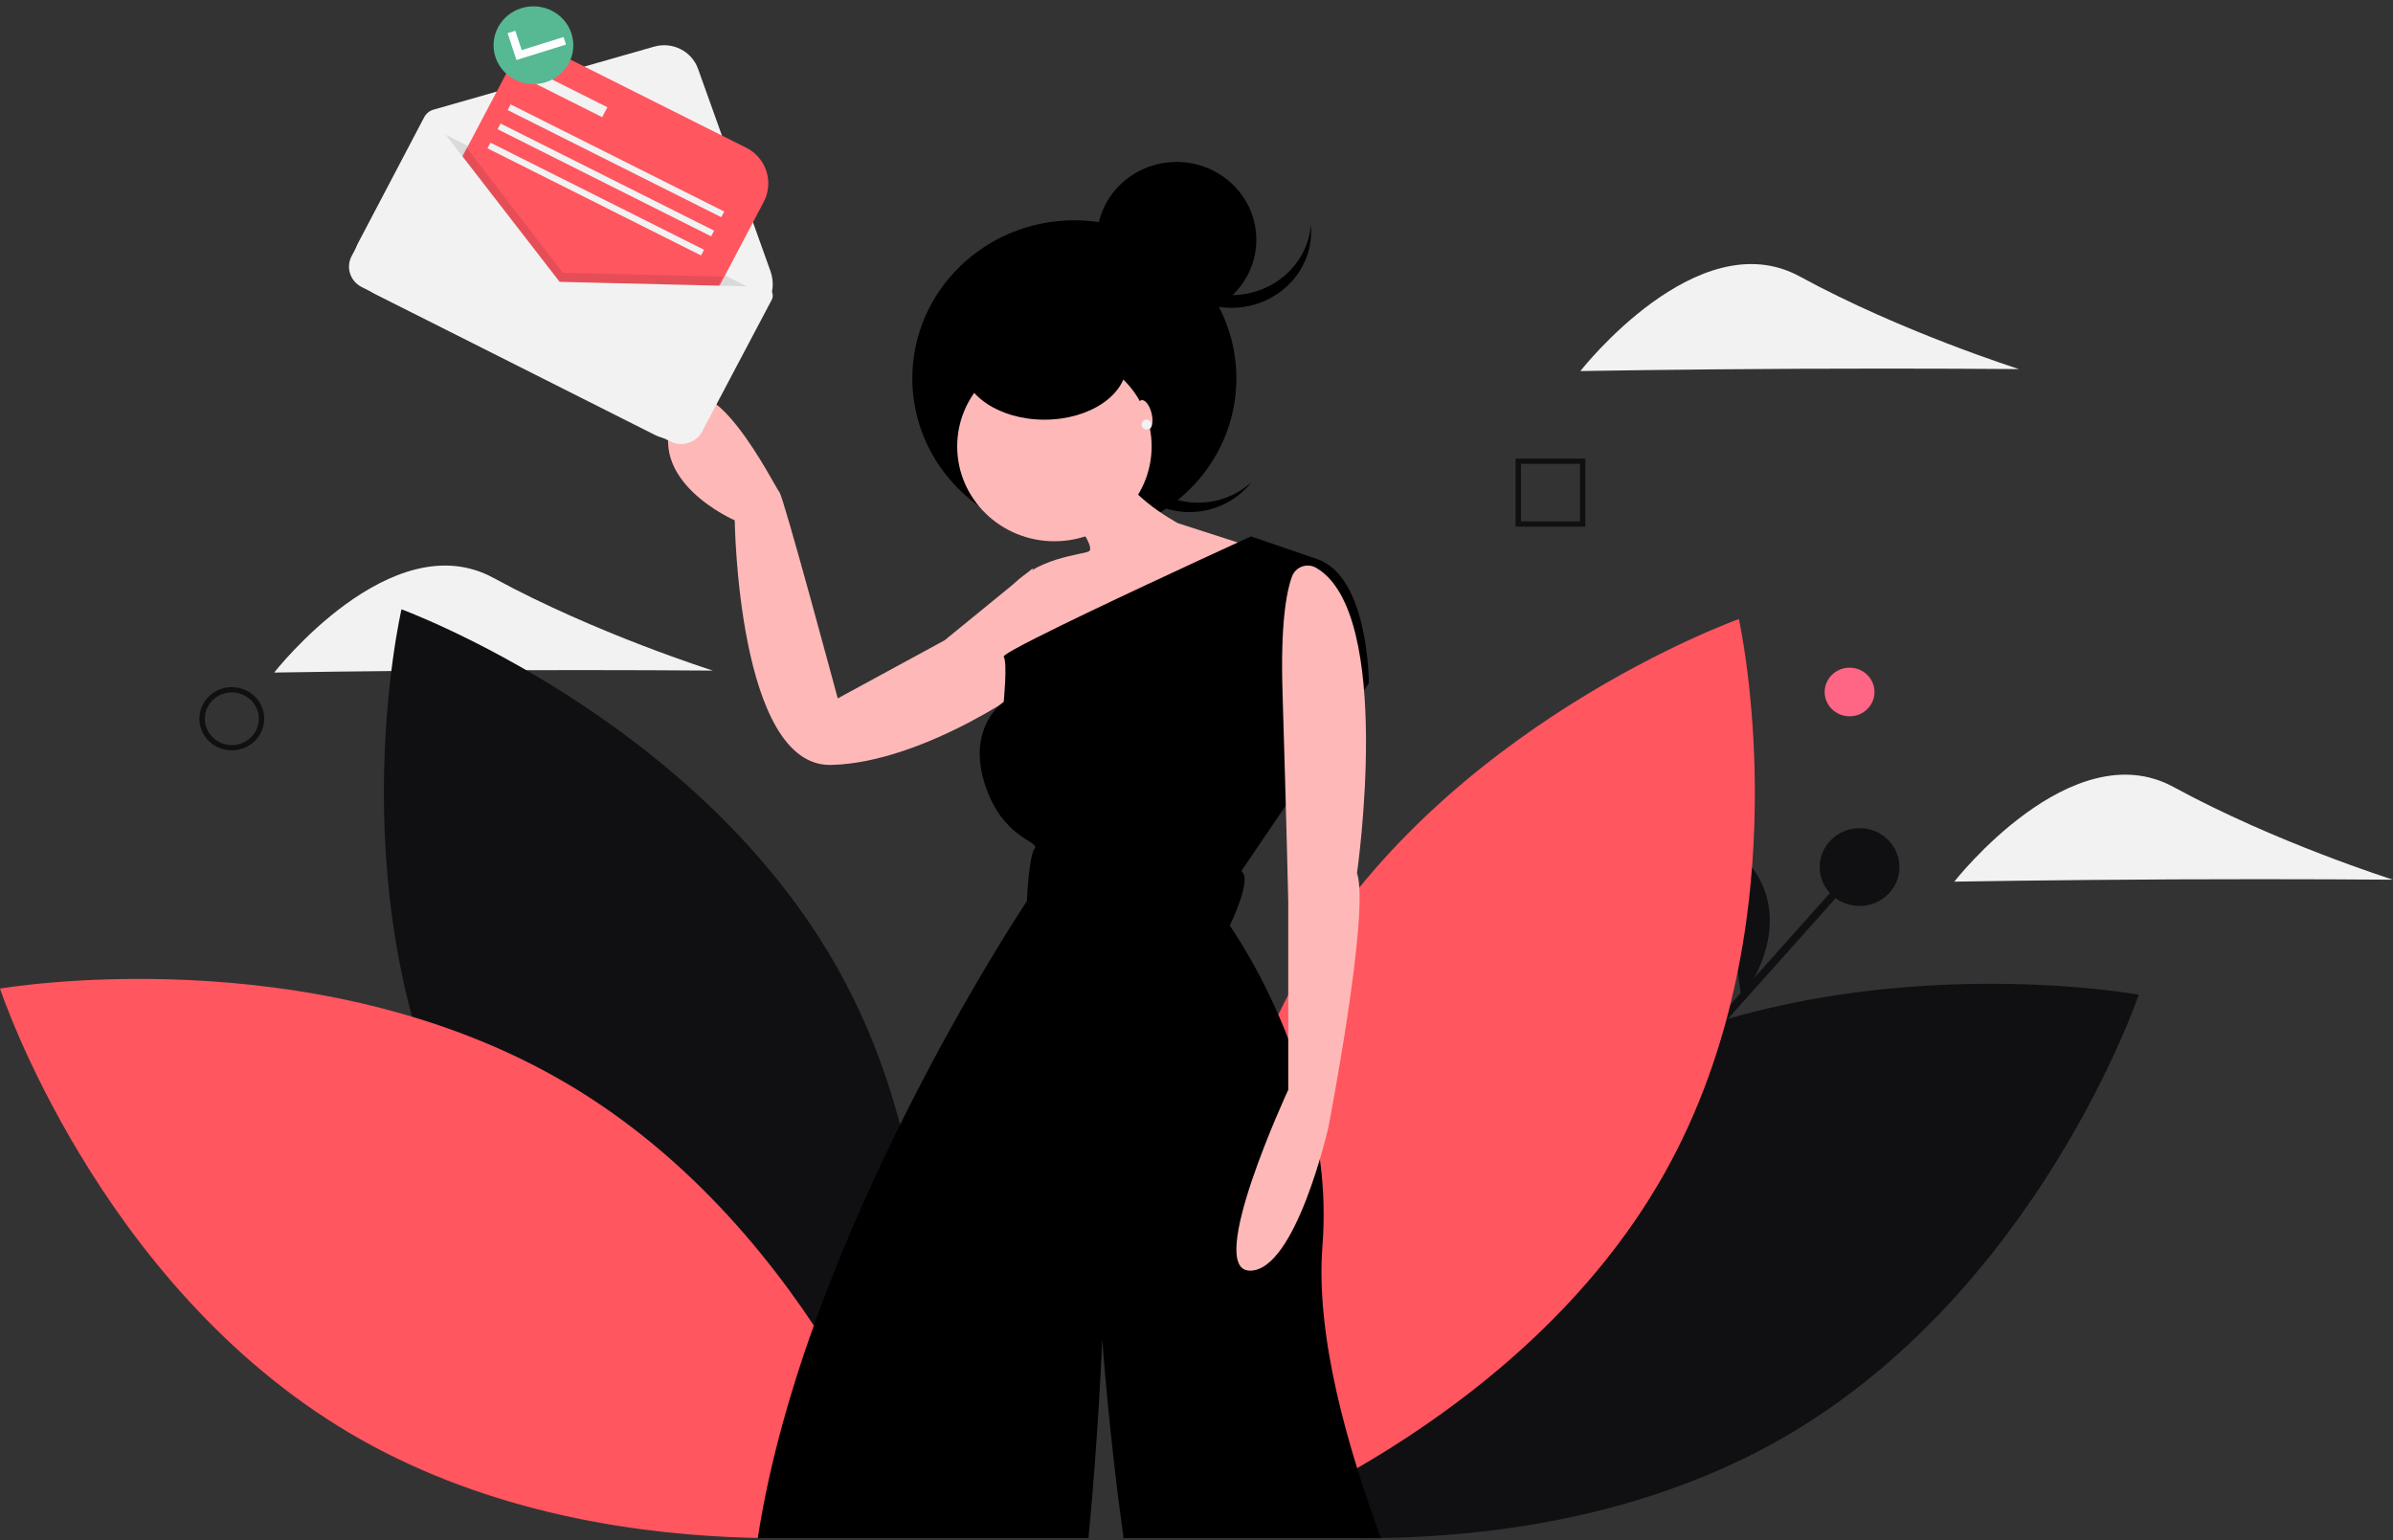 <?xml version="1.0" encoding="UTF-8"?> <svg xmlns="http://www.w3.org/2000/svg" width="480" height="309" viewBox="0 0 480 309" fill="none"><rect x="0" y="0" width="480" height="309" fill="#333333" stroke="none"/> <path d="M99.08 134.459C74.78 134.567 55 134.915 55 134.915C55 134.915 78.511 104.766 98.992 115.936C119.473 127.106 143 134.522 143 134.522C143 134.522 123.381 134.35 99.08 134.459Z" fill="#F2F2F2"></path> <path d="M371 143.694C373.761 143.694 376 141.51 376 138.817C376 136.123 373.761 133.939 371 133.939C368.239 133.939 366 136.123 366 138.817C366 141.51 368.239 143.694 371 143.694Z" fill="#FF6584"></path> <path d="M333.99 216.188L371.977 173.635L373.149 174.631L335.162 217.184L333.99 216.188Z" fill="#101013"></path> <path d="M373 181.739C377.418 181.739 381 178.245 381 173.935C381 169.625 377.418 166.131 373 166.131C368.582 166.131 365 169.625 365 173.935C365 178.245 368.582 181.739 373 181.739Z" fill="#101013"></path> <path d="M349.286 200.273C349.286 200.273 364.646 181.18 345 168.082Z" fill="#101013"></path> <path d="M94.578 233.835C122.726 284.747 182.467 306.603 182.467 306.603C182.467 306.603 196.57 245.913 168.422 195.001C140.274 144.089 80.533 122.233 80.533 122.233C80.533 122.233 66.43 182.923 94.578 233.835Z" fill="#101013"></path> <path d="M113.621 217.306C164.431 247.211 184 306.611 184 306.611C184 306.611 121.189 317.525 70.379 287.62C19.569 257.714 0 198.314 0 198.314C0 198.314 62.811 187.4 113.621 217.306Z" fill="#FF5660"></path> <path d="M315.194 217.569C264.108 247.065 244 306.359 244 306.359C244 306.359 306.719 317.828 357.806 288.332C408.892 258.835 429 199.542 429 199.542C429 199.542 366.281 188.072 315.194 217.569Z" fill="#101013"></path> <path d="M333.739 235.606C305.134 286.249 245.207 307.578 245.207 307.578C245.207 307.578 231.657 246.799 260.261 196.156C288.866 145.513 348.793 124.184 348.793 124.184C348.793 124.184 362.343 184.964 333.739 235.606Z" fill="#FF5660"></path> <path d="M229.881 96.909C223.866 91.6 223.024 82.677 227.944 76.385C227.63 76.672 227.323 76.971 227.029 77.288C221.25 83.525 221.747 93.152 228.138 98.791C234.528 104.431 244.393 103.946 250.171 97.709C250.465 97.392 250.739 97.064 251 96.73C245.079 102.139 235.898 102.217 229.881 96.909V96.909Z" fill="black"></path> <path d="M215.5 107.601C233.449 107.601 248 93.407 248 75.897C248 58.388 233.449 44.193 215.5 44.193C197.551 44.193 183 58.388 183 75.897C183 93.407 197.551 107.601 215.5 107.601Z" fill="black"></path> <path d="M206.238 116.41L207.212 113.966L189.476 128.443L168.038 140.099C168.038 140.099 157.123 99.49 156.344 98.738C155.564 97.986 141.532 69.41 135.295 82.946C129.058 96.482 147.378 104.378 147.378 104.378C147.378 104.378 147.963 153.823 166.673 153.447C185.384 153.071 208.577 136.715 208.966 135.211C209.356 133.707 206.238 116.41 206.238 116.41Z" fill="#FFB8B8"></path> <path d="M211.5 108.576C222.27 108.576 231 100.06 231 89.554C231 79.048 222.27 70.532 211.5 70.532C200.73 70.532 192 79.048 192 89.554C192 100.06 200.73 108.576 211.5 108.576Z" fill="#FFB8B8"></path> <path d="M214.879 103.455C214.879 103.455 219.943 109.862 218.385 110.616C216.827 111.37 207.868 111.747 202.414 118.154C196.961 124.561 209.036 140.768 209.036 140.768L255 110.993L236.303 104.963C236.303 104.963 223.449 98.178 223.838 91.017L214.879 103.455Z" fill="#FFB8B8"></path> <path d="M277 308.554H225.37C222.445 287.739 221.093 268.664 221.093 268.664C221.093 268.664 220.339 287.851 218.331 308.554H152C161.403 247.253 205.978 180.779 205.978 180.779C205.978 180.779 206.366 171.723 207.529 170.213C208.693 168.708 200.941 168.331 197.451 157.015C195.323 150.108 197.236 145.588 199.055 143.118C199.679 142.229 200.447 141.443 201.329 140.792C201.329 140.792 202.105 132.874 201.329 131.742C201.23 131.594 201.995 131.073 203.41 130.283C204.589 129.619 206.219 128.767 208.169 127.788C219.338 122.151 240.957 112.177 248.363 108.779C249.987 108.029 250.931 107.601 250.931 107.601L264.107 112.126C274.568 115.519 274.568 137.022 274.568 137.022L273.976 137.899L258.164 161.214L248.992 174.743C251.319 176.248 246.67 185.681 246.67 185.681C246.67 185.681 253.295 194.946 258.682 209.087C261.729 216.958 263.807 225.152 264.872 233.499C265.551 238.908 265.685 244.369 265.27 249.804C263.834 267.975 270.218 290.06 277 308.554Z" fill="black"></path> <path d="M263.951 113.877C263.091 113.4 262.063 113.322 261.139 113.663C260.216 114.004 259.492 114.729 259.161 115.645C258.007 118.774 256.838 125.299 257.255 138.863C258.021 163.809 258.404 180.818 258.404 180.818V218.616C258.404 218.616 241.551 254.901 250.744 254.901C259.936 254.901 266.447 226.175 266.447 226.175C266.447 226.175 274.874 182.708 272.192 175.149C272.192 175.149 279.752 122.925 263.951 113.877Z" fill="#FFB8B8"></path> <path d="M209.5 84.189C218.613 84.189 226 79.166 226 72.97C226 66.775 218.613 61.752 209.5 61.752C200.387 61.752 193 66.775 193 72.97C193 79.166 200.387 84.189 209.5 84.189Z" fill="black"></path> <path d="M236 63.703C244.837 63.703 252 56.715 252 48.095C252 39.475 244.837 32.487 236 32.487C227.163 32.487 220 39.475 220 48.095C220 56.715 227.163 63.703 236 63.703Z" fill="black"></path> <path d="M247 59.201C238.682 59.2 231.752 53.1 231.06 45.169C231.023 45.59 231 46.014 231 46.444C231 54.899 238.163 61.752 247 61.752C255.837 61.752 263 54.899 263 46.444C263 46.014 262.977 45.59 262.94 45.169C262.248 53.1 255.318 59.2 247 59.201V59.201Z" fill="black"></path> <path d="M230.389 86.158C231.118 85.988 231.386 84.534 230.988 82.909C230.591 81.285 229.678 80.105 228.949 80.275C228.22 80.445 227.952 81.899 228.35 83.524C228.748 85.148 229.661 86.327 230.389 86.158Z" fill="#FFB8B8"></path> <path d="M230 86.14C230.552 86.14 231 85.703 231 85.164C231 84.626 230.552 84.189 230 84.189C229.448 84.189 229 84.626 229 85.164C229 85.703 229.448 86.14 230 86.14Z" fill="#F2F2F2"></path> <path fill-rule="evenodd" clip-rule="evenodd" d="M40 144.182C40 147.684 42.91 150.523 46.5 150.523C50.088 150.519 52.996 147.682 53 144.182C53 140.68 50.09 137.841 46.5 137.841C42.91 137.841 40 140.68 40 144.182ZM41.083 144.182C41.083 141.264 43.508 138.898 46.5 138.898C49.49 138.901 51.913 141.265 51.917 144.182C51.917 147.1 49.492 149.466 46.5 149.466C43.508 149.466 41.083 147.1 41.083 144.182Z" fill="#101013"></path> <path fill-rule="evenodd" clip-rule="evenodd" d="M304 105.65H318V91.993H304V105.65ZM316.923 104.599H305.077V93.043H316.923V104.599Z" fill="#101013"></path> <path d="M436.08 176.405C411.78 176.514 392 176.861 392 176.861C392 176.861 415.511 146.713 435.992 157.882C456.473 169.052 480 176.469 480 176.469C480 176.469 460.381 176.297 436.08 176.405Z" fill="#F2F2F2"></path> <path d="M361.08 73.978C336.78 74.086 317 74.434 317 74.434C317 74.434 340.511 44.285 360.992 55.455C381.473 66.625 405 74.041 405 74.041C405 74.041 385.381 73.869 361.08 73.978Z" fill="#F2F2F2"></path> <path d="M131.358 87.245L75.236 58.983C71.404 57.053 69.895 52.446 71.865 48.693L85.087 23.512C85.475 22.773 86.156 22.222 86.971 21.99L131.205 9.358C134.877 8.31 138.746 10.258 140.011 13.793L154.545 54.394C155.279 56.444 155.12 58.699 154.106 60.631L141.865 83.944C140.919 85.746 139.28 87.106 137.31 87.725C135.339 88.344 133.198 88.172 131.358 87.245V87.245Z" fill="#F2F2F2"></path> <path opacity="0.1" d="M133.347 77.922L76.805 54.275C74.984 53.357 76.692 54.768 77.629 52.983L84.736 24.683L154 59.574L136.489 80.785C135.553 82.57 135.169 78.84 133.347 77.922Z" fill="black"></path> <path d="M86.194 61.42C82.153 59.393 80.586 54.508 82.694 50.508L101.586 14.669C103.694 10.669 108.679 9.07 112.72 11.098L149.673 29.634C153.714 31.661 155.281 36.546 153.173 40.545L134.281 76.385C132.172 80.385 127.187 81.983 123.146 79.956L86.194 61.42Z" fill="#FF5660"></path> <path opacity="0.1" d="M145 55.495L130.458 83.213L79 57.279L93.542 29.561L112.877 54.717L145 55.495V55.495Z" fill="black"></path> <path d="M112.252 56.54L87.288 24.295C86.974 23.89 86.468 23.67 85.948 23.713C85.428 23.756 84.968 24.057 84.729 24.508L70.524 51.389C69.95 52.475 69.843 53.738 70.226 54.901C70.61 56.064 71.452 57.031 72.568 57.589L134.46 88.557C135.577 89.115 136.875 89.219 138.07 88.846C139.265 88.473 140.259 87.653 140.833 86.567L154.795 60.147C155.086 59.596 155.066 58.939 154.741 58.406C154.416 57.873 153.833 57.541 153.196 57.525L112.252 56.54Z" fill="#F2F2F2"></path> <path d="M107.412 14.277L121.839 21.513L120.79 23.503L106.363 16.267L107.412 14.277Z" fill="#F2F2F2"></path> <path d="M102.425 20.942L145.268 42.433L144.669 43.57L101.826 22.079L102.425 20.942Z" fill="#F2F2F2"></path> <path d="M100.402 24.78L143.245 46.271L142.645 47.408L99.802 25.917L100.402 24.78Z" fill="#F2F2F2"></path> <path d="M98.379 28.618L141.222 50.109L140.622 51.246L97.779 29.755L98.379 28.618Z" fill="#F2F2F2"></path> <path d="M113.073 12.277C114.773 9.052 113.476 5.096 110.176 3.441C106.877 1.785 102.824 3.058 101.124 6.283C99.424 9.507 100.721 13.463 104.021 15.119C107.32 16.774 111.373 15.501 113.073 12.277Z" fill="white"></path> <path fill-rule="evenodd" clip-rule="evenodd" d="M99.887 5.507C101.908 1.674 106.733 0.165 110.664 2.136C114.583 4.115 116.128 8.809 114.121 12.643C112.1 16.475 107.275 17.984 103.345 16.013C99.414 14.043 97.866 9.339 99.887 5.507ZM101.82 6.658L103.592 12.042L113.541 8.936L113.044 7.426L104.646 10.053L103.369 6.173L101.82 6.658Z" fill="#57B894"></path> </svg> 